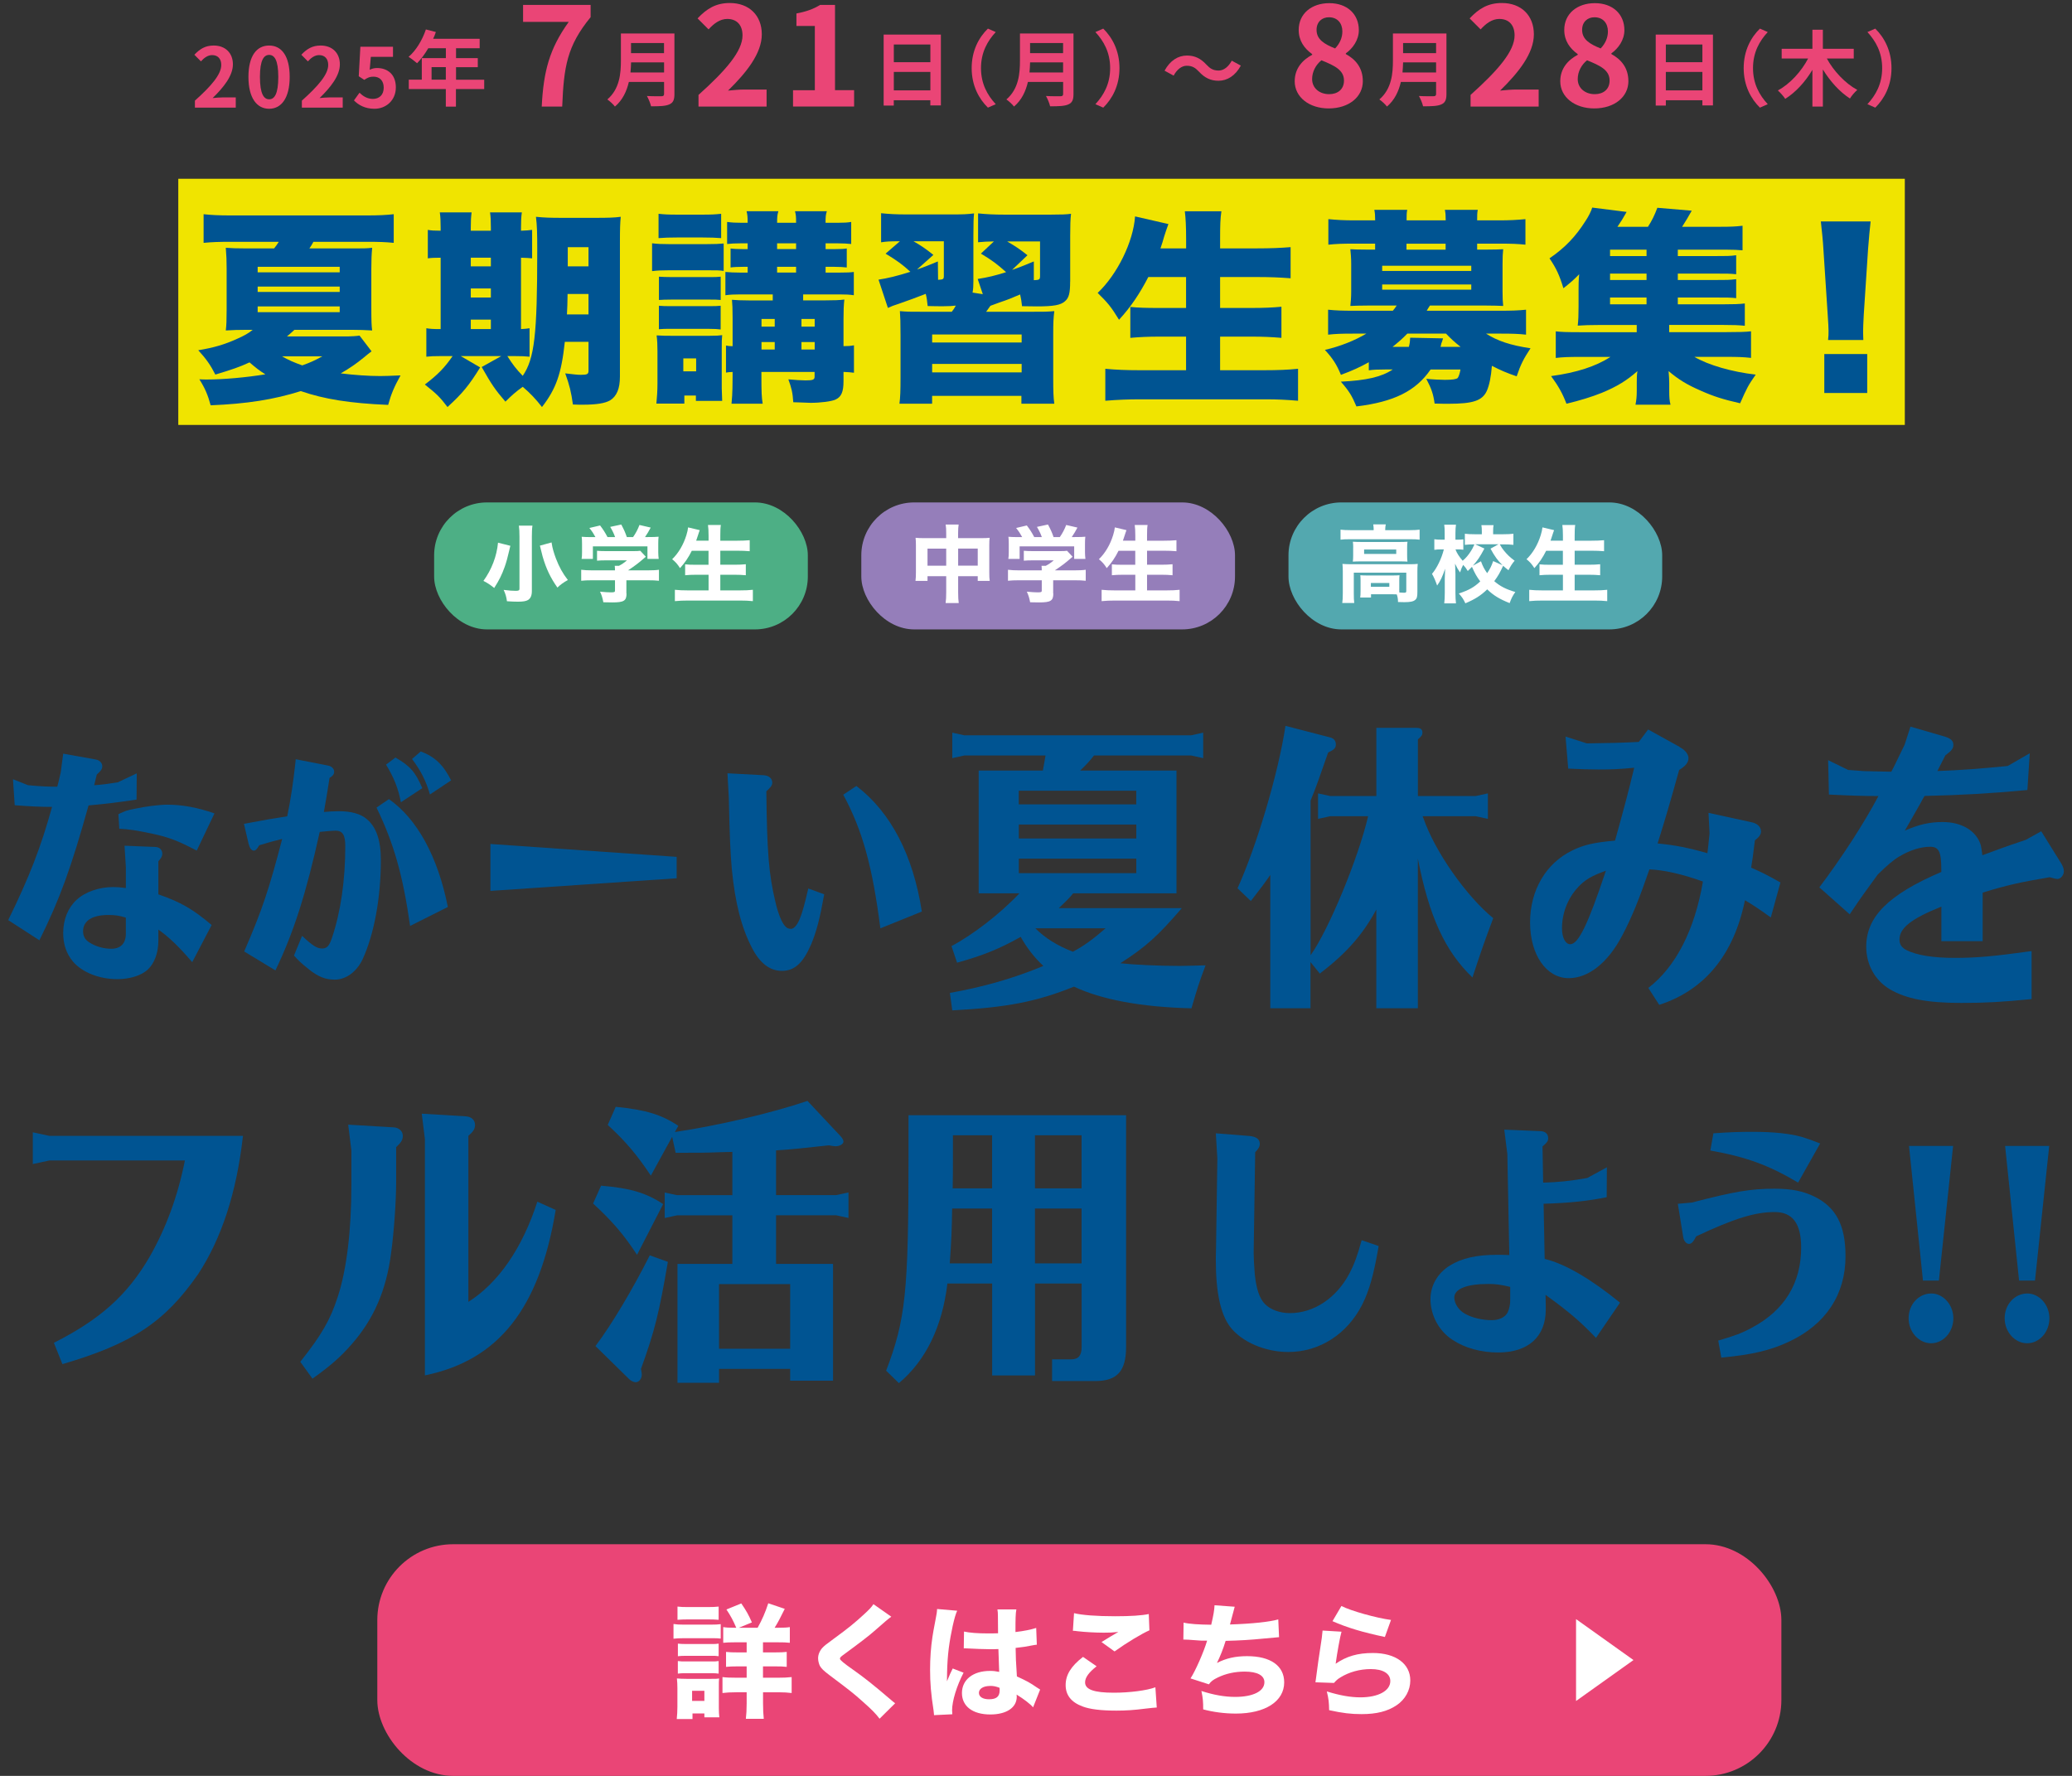 <?xml version="1.0" encoding="UTF-8"?>
<svg id="_レイヤー_1" data-name="レイヤー 1" xmlns="http://www.w3.org/2000/svg" viewBox="0 0 420 360">
  <rect x="0" y="0" width="420" height="360" fill="#333333" stroke="none"/>
  <defs>
    <style>
      .cls-1 {
        fill: none;
      }

      .cls-2 {
        fill: #ea4576;
      }

      .cls-3 {
        fill: #f0e400;
      }

      .cls-4 {
        fill: #4daf85;
      }

      .cls-5 {
        fill: #53a8af;
      }

      .cls-6 {
        fill: #fff;
      }

      .cls-7 {
        fill: #957eba;
      }

      .cls-8 {
        fill: #005492;
      }
    </style>
  </defs>
  <g>
    <g>
      <g>
        <rect class="cls-3" x="36.14" y="36.24" width="349.97" height="49.9"/>
        <g>
          <path class="cls-8" d="M75.31,71.22c-.61.46-.91.71-1.56,1.25-1.47,1.21-2.86,2.17-4.68,3.22,2.73.33,5.59.54,8.01.54.78,0,2.08-.04,4.11-.13-1.3,2.34-1.9,3.76-2.51,5.98-7.79-.33-12.99-1.17-17.71-2.8-5.41,1.71-10.96,2.59-18.27,2.88-.56-2.09-1.17-3.51-2.29-5.27.69.04,1.12.04,1.56.04,3.33,0,7.97-.42,11.82-1.05-1.21-.75-1.91-1.3-3.21-2.42-1.99.92-3.55,1.46-6.93,2.47-1-1.97-1.86-3.18-3.46-4.93,3.25-.54,5.33-1.17,7.84-2.3,1.52-.67,2.25-1.09,3.2-1.84h-1.17c-1.6,0-2.99.04-4.29.13.13-1.09.17-2.09.17-4.22v-8.36c0-1.59-.04-2.55-.17-4.18,1.04.08,2.16.13,4.33.13h5.46c.48-.59.56-.75.95-1.34h-10.04c-2.04,0-3.42.04-5.2.21v-5.81c1.43.17,3.16.25,5.41.25h27.67c2.43,0,4.03-.08,5.46-.25v5.81c-1.65-.17-3.12-.21-5.11-.21h-11.17c-.35.63-.43.79-.82,1.34h8.66c2.3,0,2.95,0,4.07-.13-.13,1.42-.17,2.51-.17,4.26v7.86c0,2.76.04,3.76.17,4.64-1.39-.08-2.51-.13-4.24-.13h-11.52c-.82.75-.95.88-1.52,1.34h12.34c.52,0,1.91-.08,2.38-.17l2.43,3.18ZM52.23,55.21h16.63v-1.13h-16.63v1.13ZM52.23,59.18h16.63v-1.09h-16.63v1.09ZM52.23,63.28h16.63v-1.17h-16.63v1.17ZM57.16,72.23c1.3.75,2.34,1.21,4.11,1.84,1.73-.63,2.38-.92,4.07-1.84h-8.18Z"/>
          <path class="cls-8" d="M114.49,69.3c-.69,6.48-1.78,9.53-4.63,13.21-1.3-1.67-2.38-2.8-3.9-4.1-1.47,1.05-2.25,1.76-3.51,3.01-2.12-2.47-2.77-3.43-4.81-7.02l3.98-2.22h-8.23l3.94,2.3c-2.25,3.64-3.59,5.27-6.62,8.03-1.56-2.05-2.17-2.63-4.59-4.56,2.64-2.01,3.98-3.39,5.63-5.77h-2.12c-1.78,0-2.38.04-3.21.13v-5.77c.78.13,1.3.17,2.9.17v-14.47c-1.3,0-1.95.04-2.6.13v-5.77c.69.13,1.34.17,2.6.17v-.63c0-1.34-.04-2.17-.17-3.09h6.45c-.13.96-.17,1.71-.17,3.09v.63h4.07v-.63c0-1.38-.04-2.22-.17-3.09h6.45c-.13.88-.17,1.71-.17,3.09v.63c1.17-.04,1.52-.08,2.25-.17v5.77c-.69-.08-1.04-.08-2.25-.13v14.47c.82-.04,1.13-.08,1.73-.17v5.77c-.78-.08-1.52-.13-3.29-.13h-1.21c1.08,1.71,1.78,2.63,3.12,4.01,2.38-3.51,2.94-8.19,2.94-25.34,0-3.68-.04-5.06-.26-6.9,1.73.17,2.81.21,5.41.21h6.58c2.73,0,3.85-.04,5.2-.21-.13,1.17-.17,2.42-.17,5.14v27.26c0,2.43-.65,3.97-1.99,4.81-1.04.59-2.73.88-5.59.88-.43,0-1.08,0-1.95-.04-.35-2.51-.69-3.93-1.56-6.31,1.82.21,2.51.29,3.16.29,1.3,0,1.56-.13,1.56-.84v-5.85h-4.81ZM99.5,54v-1.76h-4.07v1.76h4.07ZM99.5,60.31v-1.84h-4.07v1.84h4.07ZM99.5,66.71v-1.92h-4.07v1.92h4.07ZM115.05,59.6c-.04,2.05-.04,2.63-.13,4.14h4.37v-4.14h-4.24ZM119.29,50.11h-4.2v3.89h4.2v-3.89Z"/>
          <path class="cls-8" d="M132.19,49.32c1.08.13,1.9.17,3.46.17h7.58c1.78,0,2.47-.04,3.46-.13v5.56c-.95-.13-1.3-.13-3.38-.13h-7.67c-1.52,0-2.38.04-3.46.17v-5.64ZM133.05,81.84c.13-1.25.22-2.72.22-4.06v-6.61c0-1.3-.04-2.09-.17-3.18,1.39.08,1.73.08,3.12.08h7.62c1.43,0,1.86-.04,2.55-.13-.09.96-.09,1.13-.09,2.84v7.94c.04,1.46.09,2.3.09,2.55h-5.33v-1.09h-2.34v1.63h-5.67ZM133.49,43.34c1.26.13,1.86.17,3.9.17h4.89c2.04,0,2.64-.04,3.9-.17v4.93c-1.08-.08-2.08-.13-3.9-.13h-4.89c-1.78,0-2.69.04-3.9.13v-4.93ZM133.57,56.09c.74.04,1.3.08,2.55.08h7.54c1.3,0,1.73,0,2.43-.08v4.72c-.74-.08-1.21-.08-2.43-.08h-7.54c-1.26,0-1.82.04-2.55.08v-4.72ZM133.57,61.98c.87.08,1.26.08,2.55.08h7.49c1.38,0,1.64,0,2.47-.08v4.81c-.61-.08-1.17-.13-2.6-.13h-7.45c-1.21,0-1.69,0-2.47.08v-4.77ZM138.51,75.28h2.6v-2.63h-2.6v2.63ZM150.12,59.68c-1.26,0-2.17.04-3.08.17v-4.72c1,.08,1.69.13,3.08.13h1.43v-1.17h-.95c-.87,0-1.95.04-2.51.13v-3.85c.52.08,1.6.13,2.51.13h.95v-1.17h-1.52c-1.04,0-1.73.04-2.64.13v-4.47c1,.13,1.64.17,2.9.17h1.26c0-1.25-.04-1.63-.22-2.34h6.45c-.22.71-.26,1.17-.26,2.34h3.85c0-1.34-.04-1.59-.22-2.34h6.45c-.22.71-.26,1.09-.26,2.34h2.51c1.21,0,1.95-.04,2.69-.17v4.47c-.87-.08-1.65-.13-2.64-.13h-2.55v1.17h1.86c1.13,0,1.95-.04,2.43-.13v3.85c-.56-.08-1.64-.13-2.51-.13h-1.78v1.17h2.77c1.6,0,2.29-.04,2.95-.13v4.72c-.87-.13-1.52-.17-2.95-.17h-7.32v1.21h4.5c1.86,0,2.86-.04,3.85-.17-.13,1.13-.17,2.26-.17,3.97v5.48c.99,0,1.38-.04,2.12-.17v5.56c-.69-.08-1.13-.13-2.12-.17v1.92c0,2.09-.43,3.14-1.6,3.68-.78.38-3.07.67-5.07.67-.26,0-1.04-.04-2.17-.08-.3,0-.78-.04-1.34-.04-.13-1.96-.35-2.88-1-4.64,1.43.13,2.69.21,3.46.21,1.52,0,1.86-.13,1.86-.75v-.96h-10.78v.75c0,3.39.04,4.39.26,5.69h-6.32q.04-.59.13-1.63c.04-.67.09-2.01.09-4.06v-.75c-.65.04-.91.04-1.34.13v-5.48c.39.08.74.13,1.34.13v-5.77c0-1.84-.04-2.72-.13-3.64.95.08,1.82.13,3.42.13h4.85v-1.21h-6.54ZM157.04,64.66h-2.68v1.55h2.68v-1.55ZM157.04,69.34h-2.68v1.51h2.68v-1.51ZM161.37,50.49v-1.17h-3.85v1.17h3.85ZM161.37,55.25v-1.17h-3.85v1.17h3.85ZM165.14,66.21v-1.55h-2.68v1.55h2.68ZM165.14,70.85v-1.51h-2.68v1.51h2.68Z"/>
          <path class="cls-8" d="M216.92,57.09c0,2.38-.26,3.3-1.04,3.97-.87.79-2.29,1.05-5.72,1.05-.56,0-1.99-.04-2.99-.04-.13-1.09-.17-1.42-.39-2.38-1.73.75-2.47,1.05-4.2,1.63-.91.33-1.12.42-1.82.67q-.3.46-.87,1.21h9.01c2.86,0,3.33,0,4.81-.13-.17,1.46-.22,2.09-.22,4.85v8.57c0,2.84.04,4.1.22,5.35h-6.67v-1.59h-18.1v1.59h-6.62c.17-1.3.22-2.59.22-5.35v-8.49c0-2.8-.04-3.6-.13-4.93,1.39.13,2.08.13,4.76.13h5.76c.35-.46.48-.63.82-1.25-.74.08-1.3.13-2.55.13-.91,0-1.65,0-3.16-.04-.13-1.21-.17-1.59-.39-2.47-1.69.67-3.77,1.42-5.46,2.01-1.17.38-1.38.46-2.21.84l-1.9-5.73c1.9-.29,3.64-.71,6.45-1.59-1.52-1.42-2.73-2.3-5.02-3.68l2.9-2.51c-2.08,0-2.73.04-3.81.21v-5.9c1.56.17,3.12.25,5.24.25h9.05c2.34,0,3.29-.04,4.55-.21-.09.92-.13,1.84-.13,4.47v9.32c0,.92-.04,1.59-.17,2.26l2.08.33-1.04-3.09c2.12-.33,3.51-.67,5.76-1.38-1.82-1.63-2.81-2.38-5.11-3.76l2.64-2.47c-1.52.04-1.99.04-3.21.17v-5.85c1.64.17,3.29.25,5.37.25h9.31c2.12,0,3.29-.04,4.16-.17-.13,1.05-.17,2.34-.17,4.52v9.24ZM185.87,54.63c1.3-.42,2.08-.75,4.24-1.63l.04,3.72c1.04-.04,1.17-.13,1.17-.79v-7.02h-6.15c1.6.92,2.38,1.46,4.03,2.76l-3.33,2.97ZM188.95,69.43h18.14v-1.63h-18.14v1.63ZM188.95,75.49h18.14v-1.71h-18.14v1.71ZM205.14,54.71c1.39-.46,2.08-.75,4.42-1.71v3.8c1.12-.04,1.26-.13,1.26-.84v-7.02h-6.67c1.65.96,2.55,1.55,4.12,2.8l-3.12,2.97Z"/>
          <path class="cls-8" d="M232.76,56.17c-1.78,3.43-3.55,6.06-5.93,8.65-1.64-2.68-2.29-3.43-4.33-5.44,3.98-3.76,7.23-10.37,7.58-15.51l6.76,1.55q-.52,1.42-.87,2.55c-.22.84-.43,1.46-.74,2.38h5.2v-1.92c0-2.55-.09-4.18-.26-5.6h7.41c-.22,1.46-.26,2.88-.26,5.6v1.92h7.53c2.56,0,4.68-.08,6.76-.25v6.31c-2.16-.17-4.2-.25-6.54-.25h-7.75v6.27h6.37c2.42,0,4.37-.08,6.06-.25v6.31c-1.95-.17-3.72-.25-6.02-.25h-6.41v6.81h8.92c2.73,0,4.85-.08,6.88-.29v6.48c-2.47-.21-4.29-.29-6.67-.29h-25.25c-2.47,0-4.63.08-7.15.29v-6.48c2.21.21,4.38.29,6.89.29h9.48v-6.81h-5.37c-2.29,0-4.07.08-5.93.25v-6.27c1.69.17,3.16.21,5.8.21h5.5v-6.27h-7.66Z"/>
          <path class="cls-8" d="M277.44,73.44c-1.73.96-3.25,1.67-5.63,2.55-.87-2.09-1.6-3.26-3.25-5.06,3.07-.71,6.02-1.88,8.4-3.3h-2.64c-2.38,0-3.51.04-5.11.21v-5.06c1.6.17,2.86.21,5.28.21h7.84c.3-.33.39-.5.78-1.05h-5.93c-1.39,0-2.6.04-3.46.08.09-.84.17-1.71.17-2.93v-5.6c0-1.25-.09-2.13-.17-2.97.78.04,1.69.08,3.46.08h1.56v-1.21h-4.37c-2.29,0-3.46.04-5.11.21v-5.18c1.69.17,3.16.25,5.33.25h4.16c0-.96-.04-1.51-.17-2.13h6.67c-.13.59-.13,1.09-.13,2.13h7.93c0-.96-.04-1.51-.17-2.13h6.67c-.13.59-.13,1.13-.13,2.13h4.42c2.16,0,3.64-.08,5.37-.25v5.18c-1.65-.17-2.81-.21-5.11-.21h-4.68v1.21h1.86c1.73,0,2.64-.04,3.42-.08-.09.84-.13,1.63-.13,2.97v5.6c0,1.34.04,2.09.13,2.93-.87-.04-2.04-.08-3.42-.08h-11.43c-.3.46-.39.59-.65,1.05h14.72c2.51,0,3.77-.04,5.41-.21v5.06c-1.47-.17-2.82-.21-5.15-.21h-2.95c2.25,1.46,4.98,2.38,9.01,2.97-1.38,2.09-1.99,3.26-2.81,5.69-2.17-.75-3.21-1.21-5.02-2.13-.17,2.22-.52,3.93-1.04,5.1-.91,1.96-2.77,2.59-7.71,2.59-.65,0-1.6,0-2.86-.04-.26-1.92-.65-3.05-1.69-5.02,1.26.13,2.95.21,3.77.21,1.56,0,2.34-.13,2.6-.38.21-.29.43-.92.56-1.71h-6.06c-2.99,4.35-7.41,6.56-15.03,7.48-.91-2.17-1.47-3.09-3.16-5.02,5.2-.25,8.27-.96,10.52-2.47h-1.52c-1.47,0-2.42.04-3.33.17v-1.63ZM280.17,54.92h18.06v-1.05h-18.06v1.05ZM280.17,58.72h18.06v-1.05h-18.06v1.05ZM285.58,70.3c.17-.63.22-.96.26-1.84l6.67.13c-.13.46-.26.84-.35,1.05-.09.42-.09.46-.17.67h4.07c-1.26-1-1.99-1.67-2.95-2.68h-7.84c-.95,1-1.95,1.84-2.99,2.68h3.29ZM293.03,49.4h-7.93v1.21h7.93v-1.21Z"/>
          <path class="cls-8" d="M340.13,61.69h9.09c2.16,0,3.33-.04,4.46-.17v4.52c-1.25-.13-2.25-.17-4.37-.17h-10.96v1.46h11.52c2.64,0,4.03-.04,5.07-.17v5.39c-1.52-.17-2.64-.21-5.07-.21h-6.41c2.81,1.67,7.62,3.05,12.43,3.6-1.52,2.17-1.78,2.68-3.16,5.81-3.46-.79-5.33-1.38-7.88-2.51-2.9-1.25-4.59-2.3-6.62-4.01.09,1.09.13,1.76.13,2.38v1.59c0,1.34.04,1.97.26,2.84h-7.1c.17-.88.26-1.59.26-2.84v-1.59c0-.92,0-1.55.13-2.38-2.12,1.88-4.16,3.14-7.19,4.39-2.08.84-4.55,1.59-7.19,2.22-.82-2.13-1.65-3.6-3.12-5.6,5.2-.71,9.05-1.96,12.04-3.89h-6.11c-2.38,0-3.55.04-4.98.21v-5.39c1.04.13,2.3.17,4.98.17h11.43v-1.46h-7.67c-1.78,0-2.99.04-4.29.13.13-1.09.17-2.17.17-3.85v-3.43c0-1.05,0-1.88.13-3.14-1.17,1.21-1.78,1.71-3.2,2.84-.82-2.68-1.43-4.01-2.82-6.06,3.16-2.17,5.28-4.39,7.32-7.61.61-.92,1.13-1.96,1.34-2.68l6.97.88c-.78,1.38-1.08,1.88-1.86,3.01h6.19c.78-1.21,1.34-2.34,1.9-3.85l6.97.59c-.69,1.25-1.26,2.17-1.95,3.26h7.79c1.95,0,3.12-.04,4.46-.21v4.98c-.91-.08-1.91-.13-3.38-.13h-9.74v1.3h7.45c2.55,0,3.12,0,4.38-.17v3.85c-1.3-.13-1.73-.13-4.38-.13h-7.45v1.3h7.45c2.6,0,2.95,0,4.38-.17v3.85c-1.13-.13-1.78-.13-4.38-.13h-7.45v1.38ZM333.76,50.61h-7.4v1.3h7.4v-1.3ZM333.76,55.46h-7.4v1.3h7.4v-1.3ZM326.36,60.31v1.38h7.4v-1.38h-7.4Z"/>
          <path class="cls-8" d="M370.56,68.92c.09-.84.09-1.21.09-1.88q0-.79-.17-3.26l-.87-13.25c-.09-1.71-.3-3.6-.52-5.64h10.09c-.13.96-.39,3.89-.52,5.64l-.87,13.25c-.09,1.76-.13,2.59-.13,3.22,0,.42,0,.88.04,1.92h-7.14ZM369.79,79.67v-7.9h8.7v7.9h-8.7Z"/>
        </g>
      </g>
      <g>
        <path class="cls-2" d="M39.51,20.4c3.35-3,5.34-5.33,5.34-7.23,0-1.25-.69-2-1.85-2-.9,0-1.65.58-2.27,1.27l-1.33-1.34c1.13-1.2,2.24-1.87,3.92-1.87,2.34,0,3.89,1.5,3.89,3.81s-1.85,4.64-4.11,6.84c.62-.07,1.44-.13,2-.13h2.69v2.07h-8.28v-1.42Z"/>
        <path class="cls-2" d="M50.36,15.59c0-4.27,1.67-6.36,4.19-6.36s4.17,2.1,4.17,6.36-1.67,6.46-4.17,6.46-4.19-2.2-4.19-6.46ZM56.41,15.59c0-3.46-.8-4.46-1.85-4.46s-1.87,1-1.87,4.46.8,4.54,1.87,4.54,1.85-1.07,1.85-4.54Z"/>
        <path class="cls-2" d="M61.19,20.4c3.35-3,5.34-5.33,5.34-7.23,0-1.25-.69-2-1.85-2-.9,0-1.65.58-2.27,1.27l-1.33-1.34c1.13-1.2,2.24-1.87,3.92-1.87,2.34,0,3.89,1.5,3.89,3.81s-1.85,4.64-4.11,6.84c.62-.07,1.44-.13,2-.13h2.69v2.07h-8.28v-1.42Z"/>
        <path class="cls-2" d="M71.74,20.37l1.13-1.57c.7.68,1.57,1.25,2.72,1.25,1.29,0,2.19-.82,2.19-2.27s-.83-2.24-2.09-2.24c-.73,0-1.13.18-1.85.65l-1.12-.73.33-5.99h6.61v2.05h-4.49l-.23,2.62c.48-.23.92-.35,1.49-.35,2.07,0,3.81,1.24,3.81,3.92s-2.04,4.34-4.32,4.34c-1.95,0-3.26-.77-4.17-1.69Z"/>
        <path class="cls-2" d="M98.13,18.05h-5.71v3.57h-2.05v-3.57h-7.51v-1.9h2.64v-4.37h4.88v-2h-3.57c-.69,1.19-1.49,2.25-2.27,3.04-.38-.33-1.23-1-1.72-1.29,1.5-1.27,2.79-3.41,3.51-5.56l2.02.52c-.15.47-.33.92-.55,1.37h9.43v1.92h-4.79v2h4.41v1.84h-4.41v2.54h5.71v1.9ZM90.37,16.15v-2.54h-2.89v2.54h2.89Z"/>
        <path class="cls-2" d="M115.3,4.43h-9.27V1h13.69v2.48c-4.79,5.84-5.43,10.05-5.76,18.12h-4.15c.36-7.15,1.56-11.72,5.48-17.17Z"/>
        <path class="cls-2" d="M136.71,19.07c0,1.2-.28,1.77-1.05,2.1-.8.35-1.97.38-3.69.38-.12-.58-.52-1.54-.84-2.09,1.17.07,2.57.05,2.94.05.4,0,.54-.13.54-.48v-2.42h-7.14c-.43,1.87-1.27,3.69-2.82,4.99-.3-.42-1.1-1.15-1.54-1.44,2.52-2.15,2.75-5.34,2.75-7.88v-5.49h10.85v12.27ZM134.61,14.69v-2.04h-6.69c-.02.63-.05,1.34-.12,2.04h6.81ZM127.91,8.73v2.04h6.69v-2.04h-6.69Z"/>
        <path class="cls-2" d="M141.6,19.23c5.59-5.01,8.91-8.88,8.91-12.05,0-2.09-1.14-3.34-3.09-3.34-1.5,0-2.76.97-3.79,2.12l-2.23-2.23c1.89-2,3.73-3.12,6.54-3.12,3.9,0,6.48,2.5,6.48,6.35s-3.09,7.74-6.85,11.41c1.03-.11,2.39-.22,3.34-.22h4.48v3.45h-13.8v-2.37Z"/>
        <path class="cls-2" d="M160.75,18.29h4.42V5.26h-3.73v-2.53c2.06-.39,3.48-.92,4.79-1.73h3.03v17.28h3.87v3.31h-12.38v-3.31Z"/>
        <path class="cls-2" d="M190.72,7.01v14.36h-2.14v-1.05h-7.41v1.08h-2.05V7.01h11.6ZM181.18,9.02v3.59h7.41v-3.59h-7.41ZM188.59,18.32v-3.74h-7.41v3.74h7.41Z"/>
        <path class="cls-2" d="M196.96,13.81c0-3.57,1.48-6.24,3.29-8.01l1.59.7c-1.67,1.8-2.99,4.11-2.99,7.31s1.32,5.51,2.99,7.31l-1.59.7c-1.8-1.77-3.29-4.44-3.29-8.01Z"/>
        <path class="cls-2" d="M217.6,19.07c0,1.2-.28,1.77-1.05,2.1-.8.35-1.97.38-3.69.38-.12-.58-.52-1.54-.84-2.09,1.17.07,2.57.05,2.94.05.4,0,.54-.13.54-.48v-2.42h-7.14c-.43,1.87-1.27,3.69-2.82,4.99-.3-.42-1.1-1.15-1.54-1.44,2.52-2.15,2.75-5.34,2.75-7.88v-5.49h10.85v12.27ZM215.49,14.69v-2.04h-6.69c-.02.63-.05,1.34-.12,2.04h6.81ZM208.8,8.73v2.04h6.69v-2.04h-6.69Z"/>
        <path class="cls-2" d="M226.92,13.81c0,3.57-1.48,6.24-3.29,8.01l-1.59-.7c1.67-1.8,2.99-4.11,2.99-7.31s-1.32-5.51-2.99-7.31l1.59-.7c1.8,1.77,3.29,4.44,3.29,8.01Z"/>
        <path class="cls-2" d="M243.04,14.53c-.72-.75-1.32-1.2-2.49-1.2-1.07,0-2.02.82-2.65,2l-1.84-1c1.12-2.07,2.75-3.07,4.54-3.07,1.59,0,2.8.6,3.94,1.84.72.77,1.34,1.2,2.49,1.2,1.07,0,2.02-.82,2.65-2l1.84,1c-1.12,2.07-2.76,3.07-4.54,3.07-1.59,0-2.8-.6-3.94-1.84Z"/>
        <path class="cls-2" d="M262.44,16.48c0-2.64,1.61-4.34,3.54-5.37v-.14c-1.59-1.14-2.73-2.7-2.73-4.9,0-3.31,2.62-5.43,6.21-5.43s5.98,2.2,5.98,5.48c0,2.03-1.28,3.73-2.64,4.7v.14c1.89,1.03,3.45,2.7,3.45,5.51,0,3.12-2.76,5.51-6.93,5.51-3.93,0-6.88-2.28-6.88-5.51ZM272.43,16.34c0-2.14-1.89-3.03-4.57-4.12-1.11.89-1.89,2.28-1.89,3.81,0,1.86,1.53,3.06,3.45,3.06,1.73,0,3.01-.97,3.01-2.76ZM272.1,6.37c0-1.67-1-2.87-2.73-2.87-1.39,0-2.5.92-2.5,2.56,0,1.95,1.59,2.89,3.76,3.76,1-1.06,1.47-2.23,1.47-3.45Z"/>
        <path class="cls-2" d="M293.2,19.07c0,1.2-.28,1.77-1.05,2.1-.8.35-1.97.38-3.69.38-.12-.58-.52-1.54-.84-2.09,1.17.07,2.57.05,2.94.05.4,0,.54-.13.54-.48v-2.42h-7.14c-.43,1.87-1.27,3.69-2.82,4.99-.3-.42-1.1-1.15-1.54-1.44,2.52-2.15,2.75-5.34,2.75-7.88v-5.49h10.85v12.27ZM291.1,14.69v-2.04h-6.69c-.02.63-.05,1.34-.12,2.04h6.81ZM284.41,8.73v2.04h6.69v-2.04h-6.69Z"/>
        <path class="cls-2" d="M298.1,19.23c5.59-5.01,8.91-8.88,8.91-12.05,0-2.09-1.14-3.34-3.09-3.34-1.5,0-2.76.97-3.79,2.12l-2.23-2.23c1.89-2,3.73-3.12,6.54-3.12,3.9,0,6.48,2.5,6.48,6.35s-3.09,7.74-6.85,11.41c1.03-.11,2.39-.22,3.34-.22h4.48v3.45h-13.8v-2.37Z"/>
        <path class="cls-2" d="M316.27,16.48c0-2.64,1.61-4.34,3.54-5.37v-.14c-1.59-1.14-2.73-2.7-2.73-4.9,0-3.31,2.62-5.43,6.21-5.43s5.98,2.2,5.98,5.48c0,2.03-1.28,3.73-2.64,4.7v.14c1.89,1.03,3.45,2.7,3.45,5.51,0,3.12-2.76,5.51-6.93,5.51-3.93,0-6.88-2.28-6.88-5.51ZM326.27,16.34c0-2.14-1.89-3.03-4.57-4.12-1.11.89-1.89,2.28-1.89,3.81,0,1.86,1.53,3.06,3.45,3.06,1.73,0,3.01-.97,3.01-2.76ZM325.93,6.37c0-1.67-1-2.87-2.73-2.87-1.39,0-2.5.92-2.5,2.56,0,1.95,1.59,2.89,3.76,3.76,1-1.06,1.47-2.23,1.47-3.45Z"/>
        <path class="cls-2" d="M347.22,7.01v14.36h-2.14v-1.05h-7.41v1.08h-2.05V7.01h11.6ZM337.67,9.02v3.59h7.41v-3.59h-7.41ZM345.08,18.32v-3.74h-7.41v3.74h7.41Z"/>
        <path class="cls-2" d="M353.45,13.81c0-3.57,1.48-6.24,3.29-8.01l1.59.7c-1.67,1.8-2.99,4.11-2.99,7.31s1.32,5.51,2.99,7.31l-1.59.7c-1.8-1.77-3.29-4.44-3.29-8.01Z"/>
        <path class="cls-2" d="M370.3,11.85c1.38,2.55,3.72,5.04,6.18,6.38-.48.4-1.17,1.19-1.49,1.74-2.1-1.35-4.02-3.49-5.49-5.89v7.53h-2.12v-7.45c-1.45,2.42-3.37,4.54-5.51,5.88-.33-.52-1.02-1.29-1.49-1.7,2.47-1.34,4.76-3.86,6.13-6.48h-5.36v-1.97h6.23v-3.87h2.12v3.87h6.26v1.97h-5.46Z"/>
        <path class="cls-2" d="M383.41,13.81c0,3.57-1.48,6.24-3.29,8.01l-1.59-.7c1.67-1.8,2.99-4.11,2.99-7.31s-1.32-5.51-2.99-7.31l1.59-.7c1.8,1.77,3.29,4.44,3.29,8.01Z"/>
      </g>
      <g>
        <path class="cls-8" d="M5.73,159.18c2.74.25,4.2.3,5.88.3.22-.79.35-1.38.71-2.96l.49-3.74,6.59,1.18c.8.15,1.33.69,1.33,1.38,0,.54-.27.94-1.11,1.67l-.53,2.17c1.86-.15,2.21-.2,4.78-.59l3.85-1.82-.04,5.32c-4.03.59-5.97.84-9.73,1.18-3.58,12.81-5.8,18.91-9.96,27.34l-6.33-4.09c4.25-8.67,6.59-14.63,8.89-22.95-2.26,0-4.47-.1-7.57-.34l-.35-5.27,3.1,1.23ZM38.96,195.04c-2.79-3.25-4.65-5.02-6.86-6.6v2.27c0,2.41-.8,4.58-2.12,5.81-1.28,1.23-3.67,1.97-6.2,1.97-3.67,0-7.12-1.38-8.98-3.55-1.33-1.58-1.99-3.5-1.99-5.81,0-2.71.97-5.12,2.7-6.7,1.72-1.63,4.6-2.61,7.43-2.61.84,0,1.46.05,2.57.2v-4.29l-.27-4.29,6.2.25c.88,0,1.46.59,1.46,1.38,0,.44-.18.84-.8,1.53v6.7c4.56,1.58,6.99,3,10.8,6.21l-3.94,7.54ZM25.51,186.02c-1.24-.39-2.12-.54-3.54-.54-3.28,0-5.13,1.18-5.13,3.3,0,.99.4,1.72,1.28,2.27,1.2.79,2.88,1.28,4.43,1.28,1.9,0,2.96-1.08,2.96-3.05v-3.25ZM24.01,165.04c1.33-.64,1.72-.79,3.27-1.08,2.21-.49,5.09-.84,6.59-.84,3.1,0,6.24.59,9.6,1.77l-3.59,7.54c-3.85-2.02-5.71-2.71-8.89-3.4-3.45-.74-4.96-.94-6.81-1.03l-.18-2.96Z"/>
        <path class="cls-8" d="M49.72,166.96c4.12-.79,5.58-1.03,8.5-1.48.71-3.4,1.24-6.99,1.68-11.08l.04-.49,6.55,1.28c.75.15,1.24.64,1.24,1.23,0,.49-.22.84-.93,1.28-.49,3.15-.62,3.94-1.15,6.9.93-.1,2.17-.15,3.14-.15,2.39,0,4.34.54,5.53,1.58,1.95,1.58,2.88,4.33,2.88,8.32,0,7.68-1.37,15.07-3.72,20.15-1.2,2.51-3.36,4.09-5.62,4.09-1.9,0-3.41-.59-5.35-2.17-1.42-1.13-2.04-1.72-2.92-2.71l1.64-3.99c2.17,2.02,3.01,2.56,4.07,2.56.97,0,1.46-.54,1.99-2.17,1.77-5.22,2.7-11.67,2.7-18.57,0-2.27-.53-3.15-1.99-3.15-.57,0-1.68.1-3.19.25-2.79,12.61-5.27,20.34-8.98,28.08l-6.33-3.84c3.72-8.62,5-12.51,7.7-22.81-1.64.39-2.35.59-4.65,1.28-.49.84-.75,1.08-1.11,1.08-.49,0-.84-.54-1.06-1.43l-.93-3.99.27-.05ZM78.83,161.99c5.71,3.99,9.91,11.62,11.95,21.87l-7.65,3.84c-1.46-10.25-3.28-16.7-6.81-23.99l2.52-1.72ZM80.16,153.56c3.05,1.77,4.07,3,5.44,6.21l-4.34,2.86c-.53-2.81-1.42-5.02-3.01-7.63l1.9-1.43ZM87.15,161.05c-.79-2.71-1.81-4.78-3.63-7.19l1.77-1.53c2.88,1.08,4.6,2.76,6.15,5.86l-4.29,2.86Z"/>
        <path class="cls-8" d="M137.16,178.04l-37.75,2.56v-9.51l37.75,2.61v4.33Z"/>
        <path class="cls-8" d="M154.86,157.16c.97.05,1.68.64,1.68,1.48,0,.54-.27.94-1.2,1.77.13,12.26.49,16.85,1.86,22.51.49,2.17,1.28,4.14,1.95,4.83.35.39.66.54,1.19.54.58,0,1.2-.69,1.73-1.92.53-1.23,1.02-3,1.77-6.26l3.23,1.18c-.84,4.73-1.55,7.54-2.65,10.15-1.64,3.79-3.36,5.37-5.93,5.37-2.43,0-4.43-1.53-6.02-4.58-2.17-4.14-3.45-9.16-4.12-15.96-.31-3.45-.44-6.6-.62-14.63l-.27-4.88,7.39.39ZM178.45,188.19c-1.59-12.51-3.63-19.9-7.52-27.09l2.66-1.77c6.99,5.32,11.5,14.04,13.27,25.46l-8.41,3.4Z"/>
        <path class="cls-8" d="M192.54,201.28c6.75-1.2,12.9-2.94,18.95-5.47-1.89-1.74-3.46-3.85-4.59-5.89-4.26,2.4-7.67,3.79-12.9,5.23l-1.13-3.36c4.32-2.28,9.93-6.61,13.77-10.7h-8.26v-24.88h13.01c.22-1.08.32-1.86.54-3.06h-16.47l-2.43.54v-5.17l2.43.54h46l2.43-.54v5.17l-2.43-.54h-19.71c-.81,1.08-1.73,2.04-2.81,3.06h19.54v24.88h-20.95c-.65.84-1.56,1.74-2.91,3h24.94c-4.86,5.65-7.23,7.81-12.47,11.18,2.81.3,7.72.54,12.04.54.97,0,2.91-.06,5.24-.12-1.51,4.03-1.67,4.69-2.86,8.71-10.1-.24-18.19-1.74-23.81-4.39-7.61,3.06-13.5,4.21-24.67,4.81l-.49-3.55ZM230.32,163.06v-2.76h-23.81v2.76h23.81ZM206.52,169.97h23.81v-2.82h-23.81v2.82ZM206.52,177h23.81v-2.94h-23.81v2.94ZM209.86,188.18c2,1.98,4.37,3.49,7.61,4.75,2.21-1.14,4.21-2.64,6.64-4.75h-14.25Z"/>
        <path class="cls-8" d="M257.49,177.36c-1.19,1.74-1.84,2.58-3.94,5.29l-2.7-2.58c3.94-8.71,8.31-23.49,9.72-32.93l9.02,2.34c.76.18,1.19.66,1.19,1.44,0,.72-.38,1.08-1.56,1.62-1.84,5.29-2.59,7.45-3.56,9.73v31.37c3.62-5.05,9.66-19.59,11.66-28.18h-7.67l-2.48.54v-5.17l2.48.54h9.34v-13.82h8.15c.81,0,1.19.3,1.19.96,0,.48-.16.72-.92,1.38v11.48h11.71l2.48-.54v5.17l-2.48-.54h-10.74l.05.18.11.24c2.32,6.73,8.64,15.74,14.14,20.25-2.11,5.65-2.38,6.49-4.21,12.02-5.56-5.35-8.75-12.26-11.07-24.1v30.34h-8.42v-20.01c-2.75,5.11-6.1,8.89-11.45,12.98l-1.89-2.34v9.37h-8.15v-27.04Z"/>
        <path class="cls-8" d="M340.48,151.46c1.08.54,1.78,1.44,1.78,2.22,0,.9-.6,1.62-1.89,2.4-1.94,6.97-2.75,9.73-4.37,14.9,3.62.36,6.1.84,10.1,1.98.16-1.26.22-1.98.43-4.03l-.21-4.15,8.53,1.86c1.35.24,2.11.96,2.11,1.92,0,.6-.38,1.14-1.24,1.8-.38,3.12-.54,4.33-.76,5.53,1.94.84,3.19,1.44,5.94,3l-1.95,7.09c-2.59-1.86-3.62-2.52-5.24-3.49-2.27,11.06-8.15,18.21-17.38,21.21l-2.21-3.43c5.56-4.27,9.39-11.72,11.07-21.57-4.37-1.56-7.94-2.34-10.85-2.46-2.05,5.95-3.56,9.73-5.51,13.4-2.86,5.47-6.8,8.65-10.85,8.65-4.54,0-7.83-4.75-7.83-11.3s3.24-12.02,8.58-14.6c2.32-1.14,4.48-1.62,8.64-1.98,1.94-6.97,2.64-9.61,3.89-14.78-2.92.3-4.7.36-7.23.36-1.94,0-3.4-.06-6.15-.18l-.54-6.49,4.32,1.38c4.86-.06,6.91-.12,10.53-.3l1.89-2.52,6.42,3.55ZM319.86,179.88c-2.05,2.16-3.24,5.23-3.24,8.29,0,1.92.7,3.24,1.67,3.24,1.67,0,3.62-4.09,7.23-14.9-2.86,1.02-4.21,1.8-5.67,3.36Z"/>
        <path class="cls-8" d="M393.51,183.79c-6.1,2.46-8.48,4.33-8.48,6.67,0,1.02.49,1.68,1.46,2.16,2.05,1.02,5.35,1.56,9.72,1.56s7.83-.3,15.6-1.38v9.73c-5.99.6-9.45.78-14.25.78-6.91,0-11.18-.84-14.47-2.76-3.02-1.8-4.8-4.99-4.8-8.65,0-6.07,4.54-10.58,15.22-15.14v-.42c0-3.67-.49-4.69-2.27-4.69-1.94,0-4.16.72-6.26,1.98-1.13.66-2.48,1.8-4.37,3.67-2.75,3.79-3.18,4.33-5.67,8.05l-6.15-5.47c4.48-5.95,8.91-12.74,11.98-18.51-3.02,0-5.07-.06-10.04-.3l-.16-6.97,4.05,1.98,3.24.24c.43,0,2.48.06,5.51.12.49-.84,1.19-2.4,2.7-5.47l1.19-3.67,7.02,2.04c1.13.36,1.67.84,1.67,1.62s-.32,1.2-1.62,2.16l-1.62,3.18c4.86-.18,8.75-.48,14.25-1.02l4.48-2.58-.48,7.45c-7.78.72-13.28,1.02-20.84,1.2-.27.42-.54.9-.81,1.44-.81,1.44-1.46,2.58-3.19,5.59,2.86-1.26,5.02-1.74,7.67-1.74,3.89,0,6.86,1.8,7.72,4.69.11.54.22,1.08.32,2.04,3.46-1.26,4.32-1.62,8.8-3.12l3.13-1.74,3.78,6.07c.59.9.81,1.44.81,2.04,0,.78-.65,1.56-1.29,1.56-.22,0-.54-.06-.92-.18l-.65-.18c-6.04,1.02-8.69,1.62-13.6,3.12v9.85h-8.37v-7.03Z"/>
        <path class="cls-8" d="M10.92,272.21c9.39-4.75,14.9-9.67,19.44-17.49,3.29-5.77,5.67-12.2,7.12-19.47H10l-3.35.72v-6.43l3.35.72h39.25c-1.29,11.48-4.32,20.73-9.07,28-6.8,9.79-13.39,14.12-27.53,18.27l-1.73-4.33Z"/>
        <path class="cls-8" d="M60.87,276.06c4.32-5.47,6.05-8.41,7.61-13.22,1.78-5.47,2.75-13.34,2.75-22.71v-6.91l-.65-5.23,9.18.54c1.13.06,1.89.78,1.89,1.74,0,.78-.32,1.32-1.35,2.28v7.09c0,3.79-.43,10.09-1.03,14.42-.97,7.51-3.51,13.34-7.99,18.45-2.21,2.52-4.16,4.27-7.94,6.97l-2.48-3.43ZM86.14,230.99l-.65-5.23,8.91.54c1.13.06,1.89.72,1.89,1.74,0,.78-.32,1.32-1.35,2.22v33.65c6.1-3.85,10.96-10.94,13.98-20.31l3.72,1.68c-3.29,19.95-11.55,30.47-26.51,33.53v-47.83Z"/>
        <path class="cls-8" d="M121.84,240.36c5.88.48,9.12,1.44,12.58,3.73l-5.29,10.28c-2.81-4.27-5.13-6.91-8.91-10.4l1.62-3.61ZM135.38,255.81c-1.83,10.58-2.64,13.88-5.45,21.69.11.54.16.9.16,1.14,0,.84-.54,1.56-1.24,1.56-.38,0-1.03-.3-1.35-.66l-6.8-6.67c3.24-4.27,7.56-11.54,11.01-18.39l3.67,1.32ZM148.45,246.37h-11.23l-2.48.54v-5.17l2.48.54h11.23v-8.77l-2.43.06c-3.24.12-4.16.12-9.07.12l-.7-3.24-4.32,7.87c-2.81-4.21-5.07-6.91-8.74-10.28l1.62-3.67c6.15.6,9.34,1.62,12.69,3.85l-.7,1.26c8.8-1.32,19.44-3.79,26.88-6.31l6.7,7.15c.38.42.59.78.59,1.08,0,.54-.76.96-1.62.96-.32,0-.59-.06-1.35-.18-5.56.6-7.77.84-10.69,1.02v9.07h12.2l2.48-.54v5.17l-2.48-.54h-12.2v9.85h11.55v23.68h-8.69v-2.4h-14.42v2.82h-8.42v-24.1h11.12v-9.85ZM160.17,273.41v-13.1h-14.42v13.1h14.42Z"/>
        <path class="cls-8" d="M228.26,226.06v46.99c0,4.93-1.84,6.91-6.26,6.91h-8.74v-4.39h3.83c1.51,0,2.16-.78,2.16-2.52v-12.86h-9.45v18.63h-8.69v-18.63h-9.07c-1.03,8.71-4.37,15.62-9.83,20.19l-2.59-2.52c3.94-10.34,4.54-15.8,4.54-43.62v-8.17h44.11ZM193,244.99c-.05,4.09-.16,6.61-.48,11.12h8.58v-11.12h-8.1ZM201.1,240.9v-10.76h-7.94v4.09c0,2.52,0,4.57-.05,6.67h7.99ZM209.79,240.9h9.45v-10.76h-9.45v10.76ZM219.24,256.11v-11.12h-9.45v11.12h9.45Z"/>
        <path class="cls-8" d="M253.28,230.28c1.37.15,2.08.64,2.08,1.58,0,.54-.22.99-.93,1.72l-.31,20.39c0,.84.09,2.71.22,4.24.31,3.05.93,4.97,2.08,6.16,1.15,1.13,3.01,1.82,5.04,1.82,4.87,0,9.47-3.05,12.12-8.13.88-1.67,1.55-3.45,2.43-6.65l3.45,1.18c-1.02,5.91-1.9,9.01-3.36,11.92-3.05,5.96-8.63,9.56-14.96,9.56-4.69,0-9.38-2.02-11.73-5.02-1.99-2.56-2.96-7.09-2.96-13.55,0-.34,0-1.18.04-2.27l.27-18.32-.31-5.17,6.81.54Z"/>
        <path class="cls-8" d="M312.8,239.74c3.28-.1,5.22-.3,8.94-.94l3.98-2.17-.04,6.06c-3.58.74-7.48,1.18-12.79,1.33l.22,11.18c4.12.99,9.34,4.04,15.27,8.87l-4.87,7.14c-3.32-3.45-5.4-5.22-10.22-8.72l.04,2.17v.79c0,5.52-3.54,8.72-9.65,8.72-3.45,0-6.73-.89-9.25-2.56-2.74-1.77-4.47-4.97-4.47-8.27,0-2.76,1.46-5.27,3.94-6.8,2.39-1.48,5.4-2.17,9.56-2.17.8,0,1.33,0,2.48.05l-.4-20.49-.62-4.93,7.26.3c1.02,0,1.64.54,1.64,1.43,0,.59-.27.94-1.15,1.67l.13,7.34ZM306.12,260.87c-2.08-.49-3.01-.59-4.47-.59-4.34,0-6.86.99-6.86,2.76,0,1.18.88,2.56,2.12,3.25,1.46.84,3.54,1.33,5.49,1.33,1.5,0,2.79-.64,3.23-1.63.31-.69.53-1.67.49-2.61v-2.51Z"/>
        <path class="cls-8" d="M348.29,271.76c3.36-.99,4.87-1.53,6.9-2.66,6.55-3.5,9.91-9.01,9.91-16.21,0-4.83-1.73-7.19-5.35-7.19-3.98,0-8.19,1.28-15.93,4.93-.57,1.13-.97,1.53-1.46,1.53-.53,0-1.02-.59-1.15-1.28l-1.11-6.85,2.83-.25c8.5-2.22,11.99-2.81,16.73-2.81,3.5,0,5.89.49,8.19,1.63,4.34,2.17,6.24,5.81,6.24,12.07,0,7.73-3.98,13.79-11.42,17.29-3.76,1.77-7.43,2.66-13.76,3.25l-.62-3.45ZM347.31,229.74c3.54-.25,5.4-.3,8.1-.3,3.98,0,7.39.34,9.82,1.03.97.3,1.99.64,3.72,1.33l-4.47,7.93c-5.97-3.55-10.58-5.22-17.79-6.5l.62-3.5Z"/>
        <path class="cls-8" d="M395.95,267.23c0,2.81-2.04,5.07-4.51,5.07s-4.56-2.27-4.56-5.07,2.04-5.02,4.6-5.02c2.43,0,4.47,2.31,4.47,5.02ZM389.79,259.59l-2.83-27.29h8.94l-2.88,27.29h-3.23Z"/>
        <path class="cls-8" d="M415.42,267.23c0,2.81-2.04,5.07-4.51,5.07s-4.56-2.27-4.56-5.07,2.04-5.02,4.6-5.02c2.43,0,4.47,2.31,4.47,5.02ZM409.27,259.59l-2.83-27.29h8.94l-2.88,27.29h-3.23Z"/>
      </g>
      <g>
        <g>
          <rect class="cls-4" x="88" y="101.85" width="75.75" height="25.74" rx="10.72" ry="10.72"/>
          <g>
            <path class="cls-6" d="M103.45,110.64q-.04.19-.11.46-.04.09-.14.58c-.25,1.14-.58,2.35-.9,3.24-.62,1.7-1.06,2.59-2.12,4.27-.81-.65-1.45-1.07-2.19-1.43,1.66-2.28,2.7-4.99,2.96-7.75l2.49.63ZM107.93,106.55c-.09.56-.12,1.29-.12,2.25v11.02c0,.9-.25,1.48-.78,1.81-.41.24-1.01.34-2.05.34-.62,0-1.46-.03-2.22-.09-.11-.87-.28-1.45-.67-2.3,1.09.14,1.78.19,2.45.19.58,0,.76-.09.76-.41v-10.57c0-.92-.04-1.7-.12-2.23h2.75ZM111.81,109.97c.02.14.04.26.05.32.09.7.42,1.86.83,2.93.65,1.7,1.38,3.03,2.42,4.36-.85.46-1.52.94-2.12,1.53-1.39-1.96-2.28-3.81-3-6.3-.05-.15-.23-.89-.55-2.2l2.36-.65Z"/>
            <path class="cls-6" d="M127,120.31c0,1.48-.53,1.81-2.88,1.81-.46,0-1.02-.02-1.82-.03-.18-.95-.32-1.38-.67-2.15.93.09,1.64.14,2.17.14.74,0,.86-.05.86-.36v-2.09h-4.57c-.94,0-1.71.03-2.28.1v-2.23c.65.09,1.39.12,2.26.12h4.59c0-.37-.02-.66-.05-.92h.86c.58-.31,1.04-.61,1.62-1.11h-4.25c-.79,0-1.23.02-1.82.07v-2.01c.53.05,1.04.07,1.83.07h5.57c.69,0,1.02-.02,1.36-.07l1.13,1.21c-.19.15-.26.22-.46.39-.88.78-1.85,1.52-3.14,2.37h3.93c.92,0,1.76-.03,2.33-.12v2.23c-.56-.07-1.38-.1-2.35-.1h-4.25v2.69ZM120.69,108.87c-.37-.68-.6-1.06-1.22-1.84l2.17-.51c.56.73.99,1.38,1.5,2.35h1.54c-.23-.66-.55-1.33-.99-2.06l2.24-.48c.62,1.17.79,1.57,1.13,2.54h1.27c.56-.8.97-1.6,1.29-2.45l2.28.53c-.28.56-.83,1.46-1.15,1.92h.56c1.15,0,1.61-.02,2.19-.07-.05.43-.07.77-.07,1.41v1.74c0,.51.04.92.09,1.35h-2.28v-2.54h-11.06v2.54h-2.29c.07-.37.09-.78.09-1.36v-1.72c0-.6-.02-.99-.07-1.41.67.05.99.07,2.13.07h.65Z"/>
            <path class="cls-6" d="M140.24,111.63c-.69,1.4-1.43,2.47-2.4,3.54-.56-.87-.85-1.19-1.59-1.81,1.29-1.24,2.29-2.96,2.88-4.87.19-.63.3-1.09.35-1.58l2.36.56q-.04.12-.16.44c-.05.14-.05.15-.19.58-.09.29-.23.7-.37,1.11h2.51v-1.02c0-.99-.04-1.55-.12-2.16h2.61c-.09.56-.11,1.14-.11,2.15v1.04h3.4c.94,0,1.8-.03,2.56-.1v2.23c-.87-.07-1.59-.1-2.49-.1h-3.47v2.84h2.84c.9,0,1.66-.03,2.33-.1v2.23c-.72-.07-1.45-.1-2.31-.1h-2.86v3.17h3.97c1.04,0,1.85-.03,2.63-.12v2.3c-.88-.09-1.62-.12-2.58-.12h-10.55c-.95,0-1.8.03-2.68.12v-2.3c.79.09,1.66.12,2.61.12h4.22v-3.17h-2.49c-.88,0-1.59.03-2.26.1v-2.21c.62.07,1.22.09,2.22.09h2.52v-2.84h-3.39Z"/>
          </g>
        </g>
        <g>
          <rect class="cls-7" x="174.59" y="101.85" width="75.75" height="25.74" rx="10.72" ry="10.72"/>
          <g>
            <path class="cls-6" d="M191.8,108.22c0-.92-.02-1.33-.11-1.89h2.63c-.07.51-.11.95-.11,1.81v.95h4.66c.85,0,1.23-.02,1.73-.07-.05.48-.07.83-.07,1.57v5.4c0,.87.02,1.28.09,1.77h-2.43v-.95h-3.97v3.24c0,1.06.04,1.62.12,2.2h-2.66c.09-.65.12-1.23.12-2.2v-3.24h-3.79v.95h-2.44c.07-.53.09-1,.09-1.77v-5.42c0-.7-.02-1-.07-1.55.58.05.92.07,1.69.07h4.52v-.87ZM188.01,111.22v3.46h3.79v-3.46h-3.79ZM198.19,114.67v-3.46h-3.97v3.46h3.97Z"/>
            <path class="cls-6" d="M213.51,120.31c0,1.48-.53,1.81-2.88,1.81-.46,0-1.02-.02-1.82-.03-.18-.95-.32-1.38-.67-2.15.93.09,1.64.14,2.17.14.74,0,.86-.05.86-.36v-2.09h-4.57c-.94,0-1.71.03-2.28.1v-2.23c.65.09,1.39.12,2.26.12h4.59c0-.37-.02-.66-.05-.92h.86c.58-.31,1.04-.61,1.62-1.11h-4.25c-.79,0-1.23.02-1.82.07v-2.01c.53.05,1.04.07,1.83.07h5.57c.69,0,1.02-.02,1.36-.07l1.13,1.21c-.19.15-.26.22-.46.39-.88.78-1.85,1.52-3.14,2.37h3.93c.92,0,1.76-.03,2.33-.12v2.23c-.56-.07-1.38-.1-2.35-.1h-4.25v2.69ZM207.19,108.87c-.37-.68-.6-1.06-1.22-1.84l2.17-.51c.56.73.99,1.38,1.5,2.35h1.54c-.23-.66-.55-1.33-.99-2.06l2.24-.48c.62,1.17.79,1.57,1.13,2.54h1.27c.56-.8.97-1.6,1.29-2.45l2.28.53c-.28.56-.83,1.46-1.15,1.92h.56c1.15,0,1.61-.02,2.19-.07-.05.43-.07.77-.07,1.41v1.74c0,.51.04.92.09,1.35h-2.28v-2.54h-11.06v2.54h-2.29c.07-.37.09-.78.09-1.36v-1.72c0-.6-.02-.99-.07-1.41.67.05.99.07,2.13.07h.65Z"/>
            <path class="cls-6" d="M226.74,111.63c-.69,1.4-1.43,2.47-2.4,3.54-.56-.87-.85-1.19-1.59-1.81,1.29-1.24,2.29-2.96,2.88-4.87.19-.63.3-1.09.35-1.58l2.36.56q-.04.12-.16.44c-.05.14-.05.15-.19.58-.09.29-.23.7-.37,1.11h2.51v-1.02c0-.99-.04-1.55-.12-2.16h2.61c-.09.56-.11,1.14-.11,2.15v1.04h3.4c.94,0,1.8-.03,2.56-.1v2.23c-.87-.07-1.59-.1-2.49-.1h-3.47v2.84h2.84c.9,0,1.66-.03,2.33-.1v2.23c-.72-.07-1.45-.1-2.31-.1h-2.86v3.17h3.97c1.04,0,1.85-.03,2.63-.12v2.3c-.88-.09-1.62-.12-2.58-.12h-10.55c-.95,0-1.8.03-2.68.12v-2.3c.79.09,1.66.12,2.61.12h4.22v-3.17h-2.49c-.88,0-1.59.03-2.26.1v-2.21c.62.07,1.22.09,2.22.09h2.52v-2.84h-3.39Z"/>
          </g>
        </g>
        <g>
          <rect class="cls-5" x="261.18" y="101.85" width="75.75" height="25.74" rx="10.72" ry="10.72"/>
          <g>
            <path class="cls-6" d="M278.45,107.32c0-.36-.04-.66-.09-1.02h2.54c-.07.36-.11.66-.11,1.02v.15h5.08c.81,0,1.29-.03,1.89-.1v2.03c-.58-.07-1.02-.09-1.87-.09h-12.31c-.83,0-1.27.02-1.85.09v-2.03c.56.07,1.15.1,1.97.1h4.74v-.15ZM283.63,119.41c0,.19,0,.27.02.7.48.03.71.05.93.05.39,0,.48-.07.48-.36v-3.71h-10.64v4.21c0,.95.02,1.36.09,1.94h-2.43c.07-.39.11-1.12.11-1.94v-4.44c0-.54-.02-1.04-.07-1.55.58.05,1.11.07,1.89.07h11.61c.85,0,1.29-.02,1.76-.07-.05.49-.07.92-.07,1.53v4.1c0,1-.09,1.36-.42,1.65-.37.34-1,.48-2.22.48-.3,0-.58,0-1.29-.03,0-.61-.07-1.02-.25-1.55-.37-.02-.56-.02-.83-.02h-4.39v.66h-2.19c.05-.34.07-.72.07-1.38v-2.08c0-.46-.02-.75-.05-1.06.42.03.78.05,1.43.05h5.13c.69,0,.97-.02,1.39-.05-.04.31-.05.58-.05,1.06v1.74ZM274.3,111.01c0-.53-.02-.8-.07-1.19.53.03.95.05,1.76.05h7.67c.74,0,1.11-.02,1.64-.05-.05.39-.07.65-.07,1.19v1.63c0,.61.02.83.07,1.21-.49-.03-.94-.05-1.71-.05h-7.64c-.72,0-1.18.02-1.73.05.05-.39.07-.66.07-1.21v-1.63ZM276.51,112.29h6.51v-.9h-6.51v.9ZM277.88,118.95h3.74v-.77h-3.74v.77Z"/>
            <path class="cls-6" d="M304,110.33c.35.63.49.83.83,1.26.69.85,1.22,1.36,2.19,2.08-.51.58-.79,1.04-1.25,1.92-.53-.41-.76-.6-1.08-.9-.63,1.38-1.02,2.06-1.8,3.12,1.16,1.02,2.33,1.62,4.27,2.2-.55.78-.81,1.29-1.15,2.25-2.08-.83-3.26-1.55-4.55-2.79-1.27,1.24-2.49,2.01-4.43,2.83-.37-.82-.67-1.26-1.32-1.99,2.05-.68,3.11-1.28,4.34-2.45-.72-.97-1.09-1.62-1.68-2.96-.19.22-.35.36-.85.85-.33-.54-.49-.77-.93-1.24-.27.48-.41.83-.63,1.53-.42-.6-.6-.89-1.02-1.77q.02.31.04.87c.02.22.04,1,.04,1.23v3.8c0,.89.04,1.57.11,2.15h-2.38c.07-.53.11-1.26.11-2.15v-2.9c.02-.61.04-1.28.07-1.98-.55,1.6-.93,2.44-1.62,3.41-.35-.99-.6-1.6-1.04-2.37.97-1.12,1.96-3.15,2.4-4.96h-.55c-.56,0-.88.02-1.38.09v-2.15c.39.07.81.09,1.39.09h.71v-1.26c0-.83-.02-1.29-.09-1.77h2.38c-.07.43-.11.97-.11,1.77v1.26h.58c.44,0,.69-.02,1.02-.07v2.11c-.35-.05-.6-.07-.97-.07h-.62c.25.73.78,1.53,1.46,2.3.69-.58,1.18-1.18,1.69-1.99.25-.39.35-.58.69-1.33-.87,0-1.36.03-1.94.1v-2.25c.55.07,1.15.1,2.01.1h1.43v-.6c0-.54-.02-.85-.09-1.24h2.47c-.07.34-.09.66-.09,1.19v.65h2.1c.83,0,1.46-.03,2.01-.1v2.25c-.56-.07-1.23-.1-2.03-.1h-.74ZM300.2,113.79c.39,1.06.65,1.55,1.25,2.4.6-.89.87-1.43,1.22-2.45l1.89.83c-.97-.94-1.59-1.79-2.43-3.35l1.62-.89h-4.73l1.87.87c-.93,1.75-1.41,2.44-2.33,3.47l1.64-.89Z"/>
            <path class="cls-6" d="M313.42,111.63c-.69,1.4-1.43,2.47-2.4,3.54-.56-.87-.85-1.19-1.59-1.81,1.29-1.24,2.29-2.96,2.88-4.87.19-.63.3-1.09.35-1.58l2.36.56q-.04.12-.16.44c-.05.14-.05.15-.19.58-.09.29-.23.7-.37,1.11h2.51v-1.02c0-.99-.04-1.55-.12-2.16h2.61c-.09.56-.11,1.14-.11,2.15v1.04h3.4c.94,0,1.8-.03,2.56-.1v2.23c-.87-.07-1.59-.1-2.49-.1h-3.47v2.84h2.84c.9,0,1.66-.03,2.33-.1v2.23c-.72-.07-1.45-.1-2.31-.1h-2.86v3.17h3.97c1.04,0,1.85-.03,2.63-.12v2.3c-.88-.09-1.62-.12-2.58-.12h-10.55c-.95,0-1.8.03-2.68.12v-2.3c.79.09,1.66.12,2.61.12h4.22v-3.17h-2.49c-.88,0-1.59.03-2.26.1v-2.21c.62.07,1.22.09,2.22.09h2.52v-2.84h-3.39Z"/>
          </g>
        </g>
      </g>
    </g>
    <g>
      <rect class="cls-2" x="76.48" y="313.04" width="284.61" height="46.96" rx="15.38" ry="15.38"/>
      <g>
        <path class="cls-6" d="M136.53,329.21c.62.1,1.11.13,2.1.13h5.36c1.09,0,1.55-.03,2.1-.1v2.93c-.57-.08-.8-.08-2-.08h-5.47c-.96,0-1.45.03-2.1.1v-2.98ZM137.18,348.48c.08-.78.13-1.63.13-2.45v-3.85c0-.75-.03-1.25-.1-1.93.62.05,1.17.08,1.97.08h4.92c.96,0,1.24,0,1.66-.08-.05.48-.05.83-.05,1.75v4.23c0,.75.03,1.28.1,1.9h-3.03v-.78h-2.41v1.13h-3.19ZM137.33,325.68c.73.08,1.14.1,2.25.1h3.84c1.11,0,1.53-.03,2.25-.1v2.68c-.7-.05-1.22-.08-2.25-.08h-3.84c-1.01,0-1.58.03-2.25.08v-2.68ZM137.41,333.19c.49.05.83.08,1.63.08h5.05c.86,0,1.06,0,1.58-.08v2.55c-.49-.08-.78-.08-1.58-.08h-5.05c-.8,0-1.14.03-1.63.08v-2.55ZM137.41,336.72c.57.08.83.08,1.63.08h5.05c.86,0,1.06,0,1.58-.08v2.55c-.49-.08-.78-.08-1.63-.08h-5.03c-.8,0-1.04,0-1.61.08v-2.55ZM140.29,344.8h2.49v-2.05h-2.49v2.05ZM153.58,329.96c.91-1.63,1.53-3.05,2.15-4.95l3.34,1.13c-.96,1.95-1.35,2.7-2.05,3.83h.75c1.17,0,1.71-.03,2.33-.13v3.18c-.67-.08-1.35-.1-2.64-.1h-2.8v2.05h2.3c1.22,0,1.94-.03,2.51-.1v3.03c-.62-.08-1.35-.1-2.51-.1h-2.3v2.3h3.06c1.09,0,1.89-.03,2.75-.13v3.23c-.83-.1-1.58-.15-2.69-.15h-3.11v2.23c0,1.3.05,2.2.15,3.15h-3.63c.1-.85.16-1.9.16-3.13v-2.25h-2.05c-1.22,0-2.02.05-2.85.15v-3.23c.78.1,1.55.13,2.88.13h2.02v-2.3h-1.74c-1.14,0-1.74.03-2.44.1v-3.03c.75.08,1.29.1,2.44.1h1.74v-2.05h-2.18c-1.24,0-1.92.03-2.57.1v-3.18c.65.1,1.12.13,2.25.13h.39c-.62-1.45-1.11-2.38-1.99-3.7l3.01-1.23c1.01,1.48,1.48,2.3,2.15,3.85l-2.64,1.08h3.81Z"/>
        <path class="cls-6" d="M180.67,327.73q-.65.43-3.24,2.73c-1.32,1.18-3.34,2.7-6.24,4.83-.8.58-.93.7-.93.98q0,.35,2.51,2.1c2.51,1.78,4.09,3.03,7.9,6.28.29.25.44.38.78.63l-3.16,3.13c-.7-.95-1.58-1.85-3.39-3.45-1.89-1.7-2.67-2.3-6.74-5.36-1.19-.9-1.66-1.35-1.97-1.9-.21-.43-.36-1.03-.36-1.55,0-.75.34-1.55.91-2.15.36-.38.73-.68,2.31-1.83,2.88-2.1,4.28-3.25,6.01-4.85,1.24-1.15,1.53-1.45,1.99-2.13l3.63,2.55Z"/>
        <path class="cls-6" d="M194.03,326.51c-.54,1.05-1.32,4.6-1.71,7.61-.21,1.63-.31,3.38-.34,4.83,0,.5-.03,1.48-.03,1.88.57-1.35.75-1.8,1.17-2.6l2.2.85c-1.37,2.63-2.33,5.73-2.33,7.63,0,.1.03.35.05.8l-3.71.18c-.03-.33-.03-.48-.1-1-.52-3.33-.7-5.53-.7-8.21,0-2.35.16-4.58.49-6.73q.1-.75.62-3.45c.21-1.03.29-1.58.31-2.13l4.07.35ZM195.4,330.74c1.14.25,2.72.38,4.84.38.73,0,1.19,0,2.07-.03q0-1.85-.03-3.53c0-.48-.03-1-.1-1.3h3.84c-.16.83-.18,1.85-.18,4.58,1.71-.2,3.11-.48,4.2-.83l.13,3.4c-.31.03-.36.03-1.01.15-.91.2-1.92.35-3.29.5.03,2.03.05,2.58.26,5.78,1.92.88,2.67,1.28,3.96,2.18.39.25.47.3.75.48l-1.43,3.6c-.6-.7-1.84-1.65-3.34-2.58.03.23.03.28.03.43,0,2.2-2.07,3.6-5.36,3.6-3.57,0-5.75-1.65-5.75-4.35s2.25-4.48,5.68-4.48c.7,0,1.14.05,1.87.2-.03-.85-.08-1.98-.16-4.63-.75.03-1.19.03-1.76.03-.93,0-3.24-.08-4.35-.15q-.41-.03-.75-.03s-.08,0-.16.03l.05-3.43ZM200.71,341.77c-1.37,0-2.28.55-2.28,1.4,0,.8.78,1.3,2.05,1.3,1.5,0,2.15-.55,2.15-1.8,0-.23,0-.53-.03-.53-.75-.28-1.19-.38-1.89-.38Z"/>
        <path class="cls-6" d="M222.28,337.79c-1.58,1.23-2.33,2.28-2.33,3.25,0,1.45,1.79,2.1,5.83,2.1,3.19,0,6.69-.45,8.42-1.1l.28,4.1q-.62.03-2.33.23c-2.31.3-3.96.4-5.86.4-3.11,0-5.36-.28-6.81-.83-2.33-.85-3.47-2.3-3.47-4.35s1.06-3.8,3.52-5.71l2.75,1.9ZM217.7,327.01c1.58.4,4.59.63,8.37.63,3.13,0,5.39-.15,6.79-.45l.13,3.3c-1.55.68-4.59,2.5-7.07,4.28l-2.64-1.9c.91-.58,2.67-1.63,3.42-2.05-1.22.13-1.79.15-2.95.15-1.76,0-3.89-.13-5.36-.3-.54-.08-.57-.08-.91-.08l.23-3.58Z"/>
        <path class="cls-6" d="M239.92,328.93c1.17.28,3.03.4,5.6.43.47-2.03.62-2.93.67-3.95l4.09.3c-.05.2-.36,1.38-.96,3.6,4.56-.15,8.03-.53,9.79-1.03l.16,3.6q-.73.05-3.29.3c-2.56.25-4.61.38-7.54.45-.49,1.63-1.12,3.18-1.76,4.48,1.84-.95,3.71-1.38,6.12-1.38,4.74,0,7.51,1.95,7.51,5.31,0,3.85-3.84,6.33-9.79,6.33-2.28,0-4.56-.3-6.63-.85,0-1.6-.05-2.23-.36-3.73,2.46.8,4.72,1.2,6.84,1.2,3.63,0,5.93-1.15,5.93-2.98,0-1.38-1.45-2.15-3.99-2.15-1.99,0-3.83.4-5.47,1.2-.93.45-1.35.75-1.79,1.38l-3.73-1.2c.98-1.48,2.67-5.31,3.37-7.66h-1.14c-.26,0-.42-.03-2.59-.18-.39-.03-.65-.03-.86-.03h-.23l.05-3.45Z"/>
        <path class="cls-6" d="M271.93,330.76c-.29.98-.88,4.23-1.19,6.51,2.23-1.53,4.46-2.18,7.56-2.18,4.61,0,7.57,2.18,7.57,5.56,0,2-1.04,3.88-2.8,5.05-1.84,1.23-4.07,1.78-7.07,1.78-2.18,0-3.84-.2-6.58-.8-.03-1.6-.1-2.28-.47-3.8,2.57.8,4.77,1.2,6.81,1.2,3.63,0,6.06-1.33,6.06-3.3,0-1.53-1.48-2.43-3.96-2.43-2.23,0-4.38.6-6.14,1.68-.57.35-.8.55-1.32,1.13l-3.76-.13c.05-.33.05-.35.1-.68.23-1.85.67-5,1.19-8.31.08-.6.1-.93.16-1.5l3.83.23ZM271.91,325.56c1.87.98,7.05,2.43,10.05,2.83l-1.24,3.45c-4.51-.95-7.62-1.88-10.62-3.2l1.81-3.08Z"/>
      </g>
      <polygon class="cls-6" points="331.11 336.52 319.47 344.82 319.47 328.22 331.11 336.52 331.11 336.52"/>
    </g>
  </g>
  <rect class="cls-1" width="420" height="360"/>
</svg>